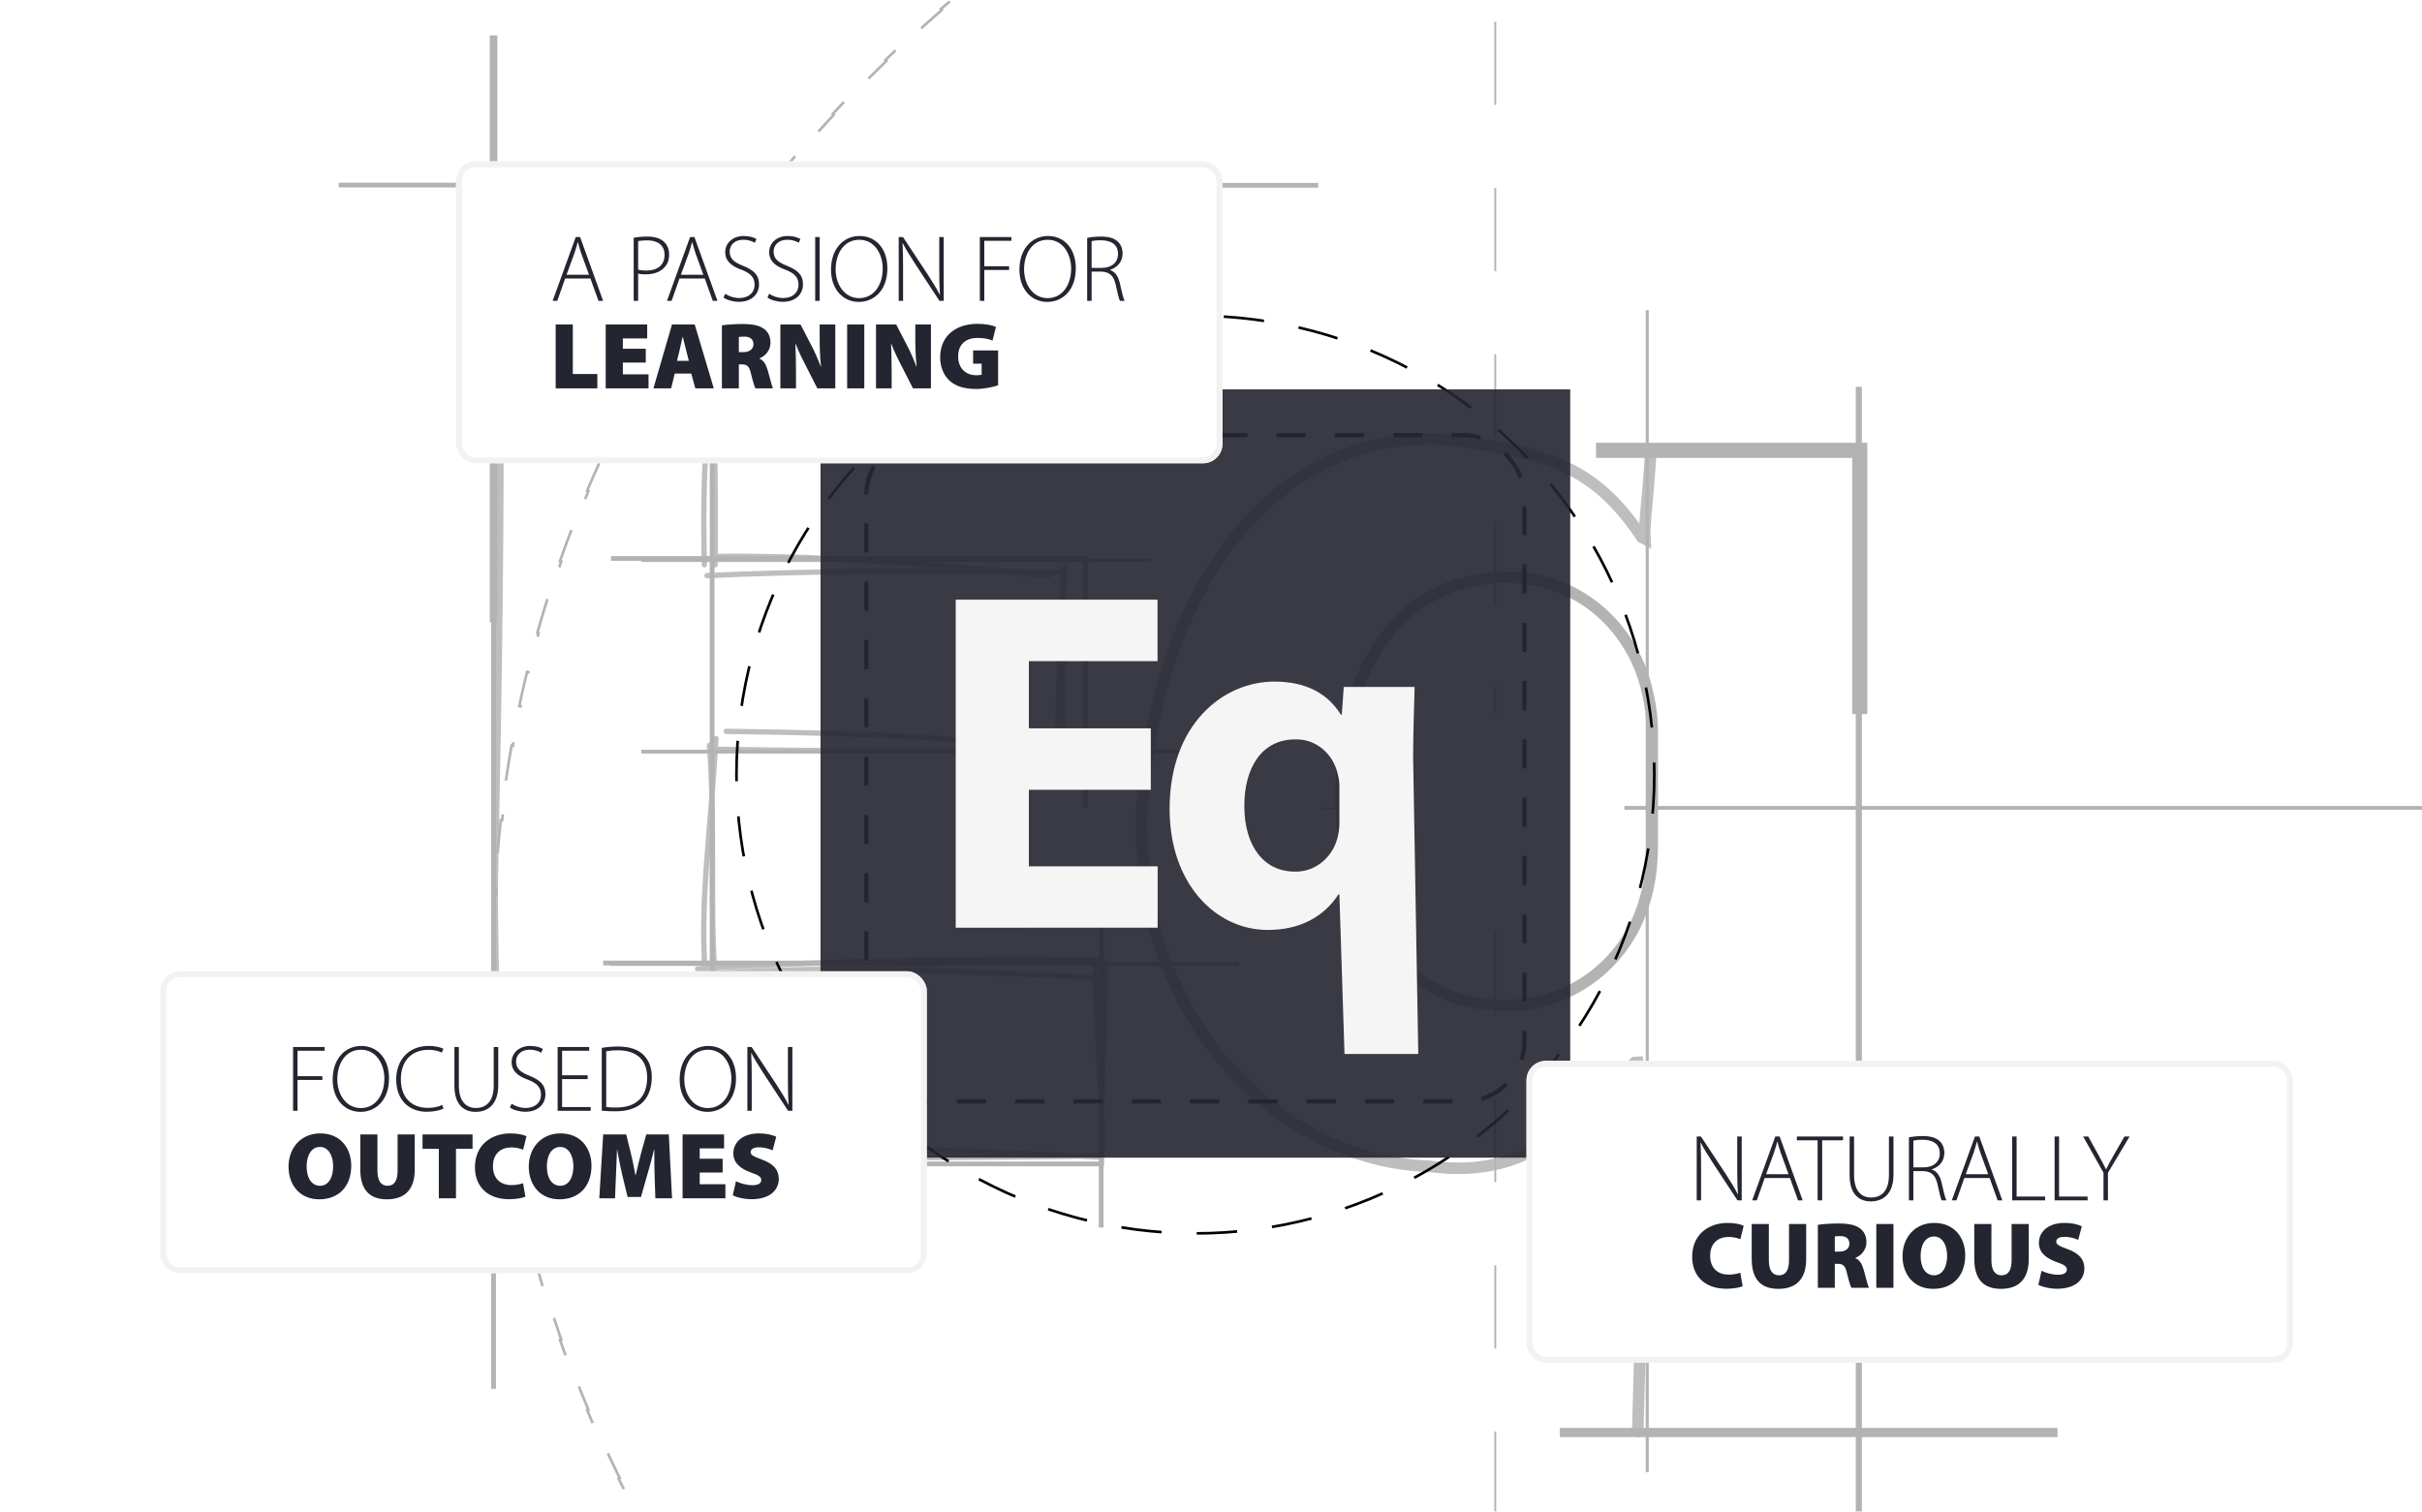 <svg width="1163" height="726" viewBox="0 0 1163 726" fill="none" xmlns="http://www.w3.org/2000/svg">
<g clip-path="url(#clip0_2729_212)">
<g opacity="0.3" clip-path="url(#clip1_2729_212)">
<g clip-path="url(#clip2_2729_212)">
<path d="M511.267 272.909C509.503 298.667 508.345 326.533 507.769 357.723M510.385 273.305C509.66 292.652 511.394 308.501 509.959 359.472M510.041 360.421C467.604 354.899 424.487 352.134 348.736 351.252M511.065 360.07C473.193 360.369 432.161 361.325 342.228 359.831M343.819 354.779C341.01 401.14 336.182 432.629 338.566 466.361M340.673 357.925C343.55 397.03 340.823 435.813 343.311 467.549M334.957 465.352C398.474 461.354 455.371 460.188 529.216 460.988M337.968 468.05C382.49 464.448 424.569 464.403 528.902 469.604M526.018 464.156C526.339 502.768 529.866 529.729 529.186 555.457M530.703 465.158C530.569 498.635 528.088 534.952 529.209 552.289M526.511 555.188C427.782 556.9 320.385 555.719 245.038 552.595M528.282 555.771C442.189 551.288 360.147 548.455 236.333 553.014M236.258 557.766C236.213 422.945 243.163 292.876 239.524 93.595M241.474 554.583C235.982 450.108 236.706 346.724 240.966 90.823M240.913 96.965C336.578 96.681 434.747 98.602 520.219 98.079M239.374 95.859C347.1 91.458 447.106 88.917 521.16 91.854M519.27 88.984C522.005 116.155 521.489 134.949 523.858 181.272M519.262 94.126C518.53 120.855 521.788 149.393 519.98 179.755M518.762 171.961C457.83 177.573 401.546 176.848 340.658 176.624M523.171 178.768C478.85 181.309 438.229 177.535 341.869 179.516M343.984 178.656C339.47 199.363 337.139 224.83 338.237 271.242M342.878 175.585C343.005 212.851 343.879 244.49 343.334 271.257M343.192 267.215C380.592 266.841 420.25 268.343 503.323 276.436M339.485 276.443C387.094 274.269 441.278 273.783 508.001 274.889" stroke="#242530" stroke-width="2.55" stroke-linecap="round"/>
<path d="M633 89H237V667" stroke="black" stroke-width="2.274"/>
<path d="M528.768 208.432L528.768 88.869L162.608 88.869" stroke="black" stroke-width="2.274"/>
<path d="M529 417L529 559L208 559" stroke="black" stroke-width="2.274"/>
<path d="M528.768 589.539L528.768 462.504L289.643 462.504" stroke="black" stroke-width="2.274"/>
<path d="M521.296 387.773L521.296 268.211L293.38 268.211" stroke="black" stroke-width="2.274"/>
<path d="M461.511 186.018L341.949 186.018L341.949 499.869" stroke="black" stroke-width="2.274"/>
<path d="M237 17L237 299" stroke="black" stroke-width="3.63"/>
<path d="M486 174L319 174" stroke="black" stroke-width="3.63"/>
<path d="M595 463L293 463" stroke="black" stroke-width="1.815"/>
<path d="M595 361L308 361" stroke="black" stroke-width="1.815"/>
<path d="M553 269L308 269" stroke="black" stroke-width="1.815"/>
<path d="M786.41 687.526C788.495 613.225 790.632 546.816 786.41 510.312C786.029 510.349 785.528 510.275 785.05 510.312C757.401 537.072 736.777 567.082 685.701 560.065C617.364 557.995 545.477 492.878 548.242 390.346C555.685 274.946 616.714 205.869 695.229 211.084C743.248 217.451 765.464 223.736 788.45 258.117C788.891 258.282 789.183 258.461 789.81 258.797C789.437 251.863 791.125 241.334 792.538 219.267" stroke="#242530" stroke-width="5.55" stroke-linecap="round"/>
<path d="M793.415 405.392V351.872C793.415 345.078 792.659 339.005 791.143 332.935C785.02 303.278 759.8 277.288 723.809 277.288C697.566 277.288 677.453 288.534 663.993 307.297C650.606 325.956 643.914 351.869 643.914 381.198C643.914 411.308 651.363 436.69 665.052 454.615C678.795 472.611 698.704 482.908 723.074 482.908C755.946 482.908 782.715 460.782 790.378 430.312C792.68 422.618 793.415 412.814 793.415 405.392Z" stroke="black" stroke-width="5.47"/>
<path d="M988 688H749" stroke="black" stroke-width="4.418"/>
<path d="M892.576 185.771L892.576 726.222" stroke="black" stroke-width="2.945"/>
<path d="M790.965 148.959L790.965 707.081" stroke="black" stroke-width="1.473"/>
<path d="M893.025 342.934L893.025 216.289L766.38 216.289" stroke="black" stroke-width="7.27"/>
<path d="M718 -309L718 343" stroke="black" stroke-width="0.908" stroke-dasharray="39.93 39.93"/>
<path d="M718 448L718 1226" stroke="black" stroke-width="0.908" stroke-dasharray="39.93 39.93"/>
<path d="M674.499 388.377L572.847 388.377" stroke="black" stroke-width="0.908" stroke-dasharray="39.93 39.93"/>
</g>
<path d="M1714.38 429.975C1714.64 435.559 1714.82 441.161 1714.92 446.781L1714.28 446.791L1714.29 447.426C1714.34 450.446 1714.36 453.47 1714.36 456.5C1714.36 459.529 1714.34 462.554 1714.29 465.573L1714.28 466.208L1714.92 466.218C1714.82 471.838 1714.64 477.441 1714.38 483.025L1713.75 482.994L1713.72 483.629C1713.43 489.666 1713.04 495.682 1712.56 501.676L1712.51 502.309L1713.14 502.36C1712.69 507.954 1712.15 513.529 1711.53 519.083L1710.9 519.012L1710.83 519.643C1710.15 525.649 1709.38 531.632 1708.51 537.588L1708.42 538.217L1709.05 538.308C1708.23 543.859 1707.34 549.387 1706.36 554.893L1705.74 554.781L1705.62 555.407C1704.56 561.353 1703.41 567.272 1702.16 573.163L1702.03 573.785L1702.65 573.916C1701.48 579.404 1700.23 584.868 1698.9 590.307L1698.28 590.155L1698.13 590.772C1696.69 596.63 1695.16 602.459 1693.54 608.257L1693.37 608.869L1693.98 609.04C1692.46 614.442 1690.87 619.817 1689.19 625.165L1688.59 624.975L1688.4 625.581C1686.59 631.331 1684.69 637.049 1682.7 642.734L1682.49 643.333L1683.09 643.543C1681.24 648.837 1679.31 654.102 1677.3 659.336L1676.7 659.108L1676.48 659.701C1674.31 665.324 1672.06 670.913 1669.72 676.466L1669.48 677.051L1670.06 677.298C1667.88 682.463 1665.62 687.597 1663.3 692.699L1662.72 692.435L1662.45 693.012C1659.95 698.489 1657.35 703.93 1654.68 709.331L1654.4 709.901L1654.97 710.183C1652.47 715.203 1649.91 720.19 1647.28 725.142L1646.72 724.844L1646.42 725.404C1643.58 730.717 1640.67 735.991 1637.67 741.224L1637.36 741.775L1637.91 742.09C1635.12 746.952 1632.26 751.778 1629.34 756.569L1628.79 756.237L1628.46 756.779C1625.32 761.911 1622.1 767.003 1618.8 772.051L1618.46 772.583L1618.99 772.93C1615.92 777.621 1612.78 782.275 1609.58 786.891L1609.06 786.529L1608.7 787.05C1605.26 791.989 1601.76 796.884 1598.18 801.734L1597.8 802.245L1598.31 802.622C1594.98 807.13 1591.58 811.599 1588.12 816.028L1587.62 815.637L1587.23 816.137C1583.52 820.872 1579.75 825.562 1575.9 830.205L1575.5 830.694L1575.98 831.099C1572.41 835.411 1568.77 839.682 1565.07 843.912L1564.59 843.494L1564.17 843.972C1560.21 848.496 1556.18 852.974 1552.08 857.404L1551.65 857.87L1552.12 858.301C1548.31 862.408 1544.45 866.474 1540.53 870.497L1540.07 870.053L1539.63 870.508C1535.43 874.815 1531.16 879.072 1526.83 883.28L1526.37 883.723L1526.82 884.178C1522.8 888.074 1518.73 891.927 1514.6 895.736L1514.17 895.269L1513.71 895.7C1509.28 899.781 1504.79 903.812 1500.24 907.792L1499.77 908.21L1500.18 908.688C1495.97 912.367 1491.71 916.002 1487.4 919.591L1486.99 919.103L1486.5 919.509C1481.87 923.359 1477.18 927.157 1472.43 930.902L1471.93 931.296L1472.32 931.794C1467.93 935.252 1463.49 938.664 1459.01 942.03L1458.63 941.521L1458.12 941.902C1453.3 945.512 1448.42 949.068 1443.5 952.571L1442.98 952.939L1443.35 953.456C1438.79 956.692 1434.18 959.881 1429.53 963.022L1429.18 962.496L1428.65 962.851C1423.66 966.217 1418.62 969.528 1413.53 972.784L1412.99 973.126L1413.33 973.661C1408.62 976.671 1403.86 979.633 1399.06 982.547L1398.73 982.004L1398.19 982.333C1393.04 985.451 1387.85 988.514 1382.61 991.52L1382.06 991.836L1382.37 992.387C1377.52 995.168 1372.62 997.9 1367.69 1000.58L1367.38 1000.02L1366.82 1000.33C1361.54 1003.2 1356.21 1006.01 1350.83 1008.76L1350.27 1009.05L1350.56 1009.62C1345.57 1012.17 1340.55 1014.66 1335.49 1017.11L1335.22 1016.54L1334.64 1016.82C1329.23 1019.43 1323.78 1021.99 1318.28 1024.49L1317.7 1024.76L1317.96 1025.33C1312.87 1027.65 1307.73 1029.91 1302.56 1032.13L1302.31 1031.54L1301.73 1031.79C1296.2 1034.15 1290.64 1036.46 1285.03 1038.7L1284.44 1038.94L1284.68 1039.53C1279.48 1041.61 1274.24 1043.63 1268.98 1045.61L1268.76 1045.02L1268.16 1045.24C1262.53 1047.35 1256.87 1049.39 1251.17 1051.38L1250.57 1051.59L1250.78 1052.19C1245.49 1054.03 1240.17 1055.82 1234.82 1057.56L1234.62 1056.95L1234.02 1057.15C1228.3 1059 1222.55 1060.79 1216.77 1062.52L1216.17 1062.7L1216.35 1063.31C1210.98 1064.91 1205.58 1066.46 1200.16 1067.96L1199.99 1067.35L1199.37 1067.51C1193.58 1069.11 1187.76 1070.64 1181.91 1072.11L1181.3 1072.27L1181.45 1072.88C1176.02 1074.25 1170.55 1075.56 1165.07 1076.81L1164.93 1076.19L1164.31 1076.34C1158.45 1077.67 1152.57 1078.95 1146.66 1080.16L1146.04 1080.29L1146.17 1080.91C1140.68 1082.03 1135.16 1083.1 1129.63 1084.12L1129.51 1083.49L1128.89 1083.61C1122.98 1084.69 1117.05 1085.71 1111.09 1086.66L1110.46 1086.76L1110.57 1087.39C1105.03 1088.27 1099.48 1089.1 1093.9 1089.88L1093.82 1089.25L1093.19 1089.34C1087.24 1090.16 1081.27 1090.92 1075.27 1091.62L1074.64 1091.7L1074.72 1092.33C1069.15 1092.97 1063.57 1093.56 1057.97 1094.1L1057.91 1093.47L1057.27 1093.53C1051.3 1094.09 1045.3 1094.6 1039.28 1095.04L1038.64 1095.09L1038.69 1095.72C1033.1 1096.13 1027.5 1096.48 1021.88 1096.78L1021.85 1096.15L1021.22 1096.18C1015.22 1096.5 1009.2 1096.75 1003.16 1096.94L1002.53 1096.96L1002.55 1097.59C996.955 1097.77 991.347 1097.88 985.723 1097.95L985.716 1097.31L985.081 1097.32C982.058 1097.35 979.031 1097.36 976 1097.36C972.969 1097.36 969.942 1097.35 966.92 1097.32L966.284 1097.31L966.278 1097.95C960.654 1097.88 955.045 1097.77 949.452 1097.59L949.472 1096.96L948.837 1096.94C942.801 1096.75 936.782 1096.5 930.784 1096.18L930.149 1096.15L930.116 1096.78C924.497 1096.48 918.896 1096.13 913.312 1095.72L913.358 1095.09L912.725 1095.04C906.704 1094.6 900.705 1094.09 894.727 1093.53L894.094 1093.47L894.034 1094.1C888.431 1093.56 882.848 1092.97 877.284 1092.33L877.357 1091.7L876.726 1091.62C870.732 1090.92 864.761 1090.16 858.814 1089.34L858.185 1089.25L858.097 1089.88C852.522 1089.1 846.968 1088.27 841.435 1087.39L841.536 1086.76L840.909 1086.66C834.951 1085.71 829.019 1084.69 823.113 1083.61L822.488 1083.49L822.374 1084.12C816.837 1083.1 811.324 1082.03 805.834 1080.91L805.961 1080.29L805.339 1080.16C799.43 1078.95 793.547 1077.67 787.694 1076.34L787.074 1076.19L786.933 1076.81C781.446 1075.56 775.985 1074.25 770.549 1072.88L770.704 1072.27L770.088 1072.11C764.237 1070.64 758.416 1069.11 752.626 1067.51L752.014 1067.35L751.845 1067.96C746.42 1066.46 741.023 1064.91 735.653 1063.31L735.835 1062.7L735.226 1062.52C729.446 1060.79 723.698 1059 717.984 1057.15L717.379 1056.95L717.184 1057.56C711.832 1055.82 706.51 1054.03 701.218 1052.19L701.427 1051.59L700.827 1051.38C695.129 1049.39 689.467 1047.35 683.84 1045.24L683.245 1045.02L683.023 1045.61C677.756 1043.63 672.522 1041.61 667.32 1039.53L667.556 1038.94L666.966 1038.7C661.363 1036.46 655.798 1034.15 650.272 1031.79L649.688 1031.54L649.438 1032.13C644.269 1029.91 639.135 1027.65 634.035 1025.33L634.298 1024.76L633.72 1024.49C628.224 1021.99 622.77 1019.43 617.357 1016.82L616.785 1016.54L616.508 1017.11C611.45 1014.66 606.428 1012.17 601.443 1009.62L601.733 1009.05L601.167 1008.76C595.793 1006.01 590.462 1003.2 585.176 1000.33L584.617 1000.02L584.315 1000.58C579.379 997.9 574.482 995.167 569.626 992.387L569.942 991.836L569.391 991.52C564.15 988.514 558.957 985.451 553.812 982.333L553.268 982.004L552.939 982.547C548.14 979.633 543.382 976.671 538.667 973.661L539.009 973.126L538.474 972.784C533.382 969.528 528.341 966.217 523.351 962.851L522.824 962.496L522.469 963.022C517.819 959.88 513.214 956.692 508.654 953.456L509.022 952.939L508.504 952.571C503.576 949.068 498.702 945.512 493.882 941.902L493.374 941.521L492.993 942.029C488.507 938.663 484.068 935.251 479.677 931.794L480.07 931.296L479.571 930.902C474.823 927.157 470.132 923.359 465.498 919.509L465.009 919.103L464.604 919.591C460.291 916.002 456.028 912.367 451.816 908.688L452.234 908.21L451.756 907.792C447.209 903.812 442.721 899.781 438.294 895.7L437.827 895.269L437.397 895.736C433.272 891.927 429.201 888.074 425.184 884.178L425.627 883.723L425.171 883.28C420.841 879.072 416.573 874.815 412.37 870.508L411.926 870.053L411.472 870.497C407.552 866.474 403.689 862.408 399.883 858.301L400.349 857.87L399.918 857.403C395.821 852.974 391.79 848.497 387.827 843.972L387.409 843.494L386.931 843.912C383.233 839.682 379.594 835.411 376.016 831.099L376.505 830.694L376.099 830.205C372.253 825.562 368.477 820.872 364.771 816.137L364.38 815.637L363.88 816.028C360.42 811.599 357.023 807.13 353.69 802.623L354.2 802.246L353.823 801.734C350.243 796.884 346.736 791.989 343.304 787.051L342.941 786.529L342.42 786.891C339.219 782.275 336.082 777.621 333.012 772.93L333.544 772.583L333.196 772.051C329.9 767.003 326.679 761.912 323.537 756.779L323.206 756.237L322.664 756.569C319.738 751.778 316.88 746.952 314.091 742.091L314.642 741.775L314.327 741.224C311.332 735.991 308.417 730.717 305.584 725.404L305.285 724.844L304.724 725.143C302.09 720.19 299.525 715.203 297.033 710.183L297.602 709.901L297.32 709.332C294.645 703.93 292.054 698.49 289.546 693.013L289.282 692.435L288.704 692.699C286.376 687.597 284.12 682.463 281.939 677.298L282.524 677.052L282.278 676.466C279.94 670.913 277.688 665.325 275.524 659.702L275.295 659.109L274.703 659.337C272.694 654.102 270.762 648.837 268.906 643.543L269.505 643.334L269.296 642.734C267.31 637.049 265.412 631.331 263.605 625.581L263.414 624.975L262.809 625.166C261.134 619.818 259.538 614.443 258.02 609.04L258.631 608.869L258.46 608.258C256.838 602.46 255.307 596.631 253.868 590.773L253.716 590.156L253.1 590.307C251.77 584.869 250.52 579.405 249.351 573.917L249.972 573.785L249.84 573.164C248.592 567.273 247.437 561.353 246.375 555.407L246.264 554.782L245.638 554.893C244.662 549.388 243.767 543.86 242.953 538.309L243.581 538.217L243.49 537.589C242.623 531.632 241.851 525.65 241.174 519.644L241.103 519.012L240.472 519.084C239.852 513.53 239.315 507.955 238.859 502.36L239.492 502.31L239.441 501.676C238.961 495.683 238.575 489.667 238.285 483.63L238.255 482.995L237.62 483.025C237.359 477.441 237.179 471.839 237.083 466.219L237.718 466.209L237.708 465.574C237.66 462.554 237.635 459.53 237.635 456.5C237.635 453.471 237.66 450.446 237.708 447.427L237.718 446.792L237.083 446.782C237.179 441.162 237.359 435.559 237.62 429.975L238.254 430.006L238.285 429.371C238.575 423.334 238.961 417.318 239.441 411.324L239.492 410.691L238.859 410.64C239.314 405.046 239.852 399.471 240.472 393.917L241.103 393.988L241.174 393.357C241.851 387.351 242.623 381.368 243.49 375.412L243.581 374.783L242.953 374.692C243.767 369.141 244.662 363.613 245.638 358.107L246.263 358.219L246.375 357.593C247.436 351.647 248.592 345.728 249.84 339.837L249.972 339.215L249.351 339.084C250.52 333.596 251.77 328.132 253.099 322.693L253.716 322.845L253.868 322.228C255.307 316.37 256.838 310.541 258.46 304.743L258.631 304.131L258.02 303.96C259.537 298.558 261.134 293.183 262.808 287.835L263.414 288.025L263.605 287.419C265.412 281.669 267.31 275.951 269.295 270.266L269.505 269.667L268.906 269.457C270.762 264.163 272.694 258.899 274.703 253.664L275.295 253.892L275.523 253.299C277.688 247.676 279.94 242.087 282.277 236.534L282.524 235.949L281.939 235.702C284.12 230.537 286.376 225.403 288.704 220.301L289.282 220.565L289.546 219.988C292.053 214.511 294.645 209.07 297.32 203.668L297.602 203.099L297.033 202.817C299.525 197.797 302.089 192.81 304.724 187.858L305.284 188.156L305.583 187.596C308.417 182.283 311.332 177.009 314.327 171.776L314.642 171.225L314.091 170.91C316.88 166.048 319.738 161.222 322.664 156.431L323.206 156.763L323.537 156.221C326.679 151.089 329.9 145.997 333.196 140.949L333.544 140.417L333.012 140.07C336.082 135.379 339.219 130.725 342.42 126.109L342.941 126.471L343.304 125.95C346.736 121.011 350.243 116.116 353.823 111.266L354.2 110.755L353.689 110.377C357.023 105.87 360.42 101.401 363.88 96.972L364.38 97.363L364.771 96.863C368.477 92.128 372.253 87.438 376.099 82.795L376.505 82.306L376.016 81.901C379.594 77.589 383.233 73.318 386.931 69.088L387.408 69.506L387.827 69.028C391.79 64.504 395.821 60.026 399.918 55.596L400.349 55.13L399.883 54.699C403.689 50.592 407.552 46.526 411.472 42.503L411.926 42.947L412.37 42.492C416.573 38.185 420.841 33.928 425.171 29.72L425.627 29.277L425.184 28.822C429.201 24.926 433.273 21.073 437.397 17.264L437.827 17.73L438.294 17.3C442.721 13.219 447.209 9.188 451.756 5.208L452.235 4.79L451.816 4.312C456.028 0.633 460.291 -3.002 464.604 -6.591L465.009 -6.103L465.498 -6.509C470.132 -10.359 474.823 -14.157 479.571 -17.902L480.07 -18.296L479.677 -18.794C484.068 -22.252 488.507 -25.664 492.993 -29.029L493.374 -28.521L493.882 -28.902C498.702 -32.512 503.576 -36.068 508.504 -39.571L509.022 -39.939L508.654 -40.456C513.214 -43.692 517.819 -46.881 522.469 -50.022L522.824 -49.496L523.351 -49.851C528.341 -53.217 533.382 -56.528 538.474 -59.784L539.009 -60.126L538.667 -60.661C543.382 -63.67 548.14 -66.633 552.939 -69.547L553.268 -69.004L553.812 -69.333C558.957 -72.451 564.151 -75.514 569.391 -78.52L569.942 -78.836L569.626 -79.387C574.482 -82.168 579.379 -84.9 584.314 -87.583L584.617 -87.025L585.176 -87.328C590.462 -90.196 595.793 -93.007 601.167 -95.761L601.733 -96.051L601.443 -96.616C606.428 -99.165 611.45 -101.665 616.508 -104.114L616.785 -103.543L617.357 -103.819C622.77 -106.435 628.224 -108.993 633.72 -111.493L634.298 -111.756L634.035 -112.334C639.135 -114.649 644.269 -116.914 649.438 -119.127L649.687 -118.543L650.272 -118.793C655.798 -121.155 661.363 -123.458 666.966 -125.702L667.556 -125.939L667.32 -126.528C672.522 -128.607 677.756 -130.635 683.022 -132.611L683.245 -132.016L683.84 -132.239C689.466 -134.345 695.129 -136.392 700.827 -138.38L701.427 -138.589L701.218 -139.189C706.51 -141.03 711.832 -142.819 717.183 -144.557L717.379 -143.952L717.984 -144.148C723.698 -145.998 729.446 -147.788 735.226 -149.518L735.835 -149.7L735.652 -150.309C741.022 -151.911 746.42 -153.461 751.845 -154.959L752.013 -154.346L752.626 -154.515C758.416 -156.108 764.237 -157.641 770.088 -159.112L770.704 -159.267L770.549 -159.883C775.984 -161.246 781.446 -162.556 786.933 -163.813L787.074 -163.194L787.693 -163.335C793.547 -164.672 799.429 -165.947 805.339 -167.16L805.961 -167.288L805.833 -167.91C811.323 -169.034 816.837 -170.104 822.374 -171.12L822.488 -170.495L823.113 -170.609C829.019 -171.688 834.951 -172.707 840.908 -173.663L841.535 -173.763L841.435 -174.39C846.967 -175.274 852.522 -176.104 858.097 -176.88L858.184 -176.251L858.813 -176.338C864.761 -177.161 870.732 -177.923 876.726 -178.622L877.357 -178.695L877.283 -179.326C882.847 -179.971 888.431 -180.562 894.033 -181.099L894.094 -180.466L894.726 -180.527C900.704 -181.095 906.704 -181.601 912.724 -182.044L913.358 -182.091L913.311 -182.724C918.895 -183.132 924.497 -183.485 930.115 -183.784L930.149 -183.149L930.783 -183.183C936.782 -183.497 942.8 -183.75 948.837 -183.939L949.472 -183.959L949.452 -184.594C955.045 -184.765 960.653 -184.883 966.277 -184.946L966.284 -184.311L966.919 -184.317C969.942 -184.349 972.969 -184.365 976 -184.365C979.031 -184.365 982.058 -184.349 985.08 -184.317L985.716 -184.311L985.722 -184.946C991.346 -184.883 996.955 -184.765 1002.55 -184.594L1002.53 -183.959L1003.16 -183.939C1009.2 -183.75 1015.22 -183.497 1021.22 -183.183L1021.85 -183.149L1021.88 -183.784C1027.5 -183.485 1033.1 -183.132 1038.69 -182.724L1038.64 -182.091L1039.28 -182.044C1045.3 -181.601 1051.3 -181.095 1057.27 -180.527L1057.91 -180.466L1057.97 -181.099C1063.57 -180.562 1069.15 -179.971 1074.72 -179.326L1074.64 -178.696L1075.27 -178.622C1081.27 -177.923 1087.24 -177.161 1093.19 -176.338L1093.82 -176.251L1093.9 -176.88C1099.48 -176.104 1105.03 -175.274 1110.56 -174.39L1110.46 -173.763L1111.09 -173.663C1117.05 -172.707 1122.98 -171.689 1128.89 -170.609L1129.51 -170.495L1129.63 -171.12C1135.16 -170.104 1140.68 -169.034 1146.17 -167.91L1146.04 -167.288L1146.66 -167.161C1152.57 -165.947 1158.45 -164.672 1164.31 -163.335L1164.93 -163.194L1165.07 -163.813C1170.55 -162.557 1176.02 -161.246 1181.45 -159.883L1181.3 -159.268L1181.91 -159.113C1187.76 -157.641 1193.58 -156.108 1199.37 -154.515L1199.99 -154.346L1200.15 -154.959C1205.58 -153.461 1210.98 -151.911 1216.35 -150.309L1216.17 -149.7L1216.77 -149.518C1222.55 -147.789 1228.3 -145.998 1234.02 -144.148L1234.62 -143.953L1234.82 -144.557C1240.17 -142.82 1245.49 -141.03 1250.78 -139.189L1250.57 -138.589L1251.17 -138.38C1256.87 -136.393 1262.53 -134.345 1268.16 -132.239L1268.75 -132.016L1268.98 -132.611C1274.24 -130.635 1279.48 -128.607 1284.68 -126.528L1284.44 -125.939L1285.03 -125.702C1290.64 -123.458 1296.2 -121.155 1301.73 -118.793L1302.31 -118.543L1302.56 -119.127C1307.73 -116.914 1312.87 -114.649 1317.96 -112.334L1317.7 -111.756L1318.28 -111.493C1323.78 -108.993 1329.23 -106.435 1334.64 -103.819L1335.22 -103.543L1335.49 -104.114C1340.55 -101.665 1345.57 -99.165 1350.56 -96.616L1350.27 -96.051L1350.83 -95.761C1356.21 -93.007 1361.54 -90.196 1366.82 -87.328L1367.38 -87.025L1367.69 -87.583C1372.62 -84.9 1377.52 -82.168 1382.37 -79.387L1382.06 -78.836L1382.61 -78.52C1387.85 -75.514 1393.04 -72.451 1398.19 -69.333L1398.73 -69.004L1399.06 -69.547C1403.86 -66.633 1408.62 -63.67 1413.33 -60.661L1412.99 -60.126L1413.53 -59.783C1418.62 -56.528 1423.66 -53.217 1428.65 -49.851L1429.18 -49.496L1429.53 -50.022C1434.18 -46.881 1438.79 -43.692 1443.35 -40.456L1442.98 -39.939L1443.5 -39.571C1448.42 -36.068 1453.3 -32.512 1458.12 -28.902L1458.63 -28.521L1459.01 -29.029C1463.49 -25.663 1467.93 -22.252 1472.32 -18.794L1471.93 -18.296L1472.43 -17.902C1477.18 -14.157 1481.87 -10.359 1486.5 -6.509L1486.99 -6.103L1487.4 -6.591C1491.71 -3.002 1495.97 0.633 1500.18 4.312L1499.77 4.79L1500.24 5.208C1504.79 9.188 1509.28 13.219 1513.71 17.3L1514.17 17.731L1514.6 17.264C1518.73 21.073 1522.8 24.926 1526.82 28.822L1526.37 29.277L1526.83 29.72C1531.16 33.928 1535.43 38.185 1539.63 42.492L1540.07 42.947L1540.53 42.503C1544.45 46.526 1548.31 50.592 1552.12 54.699L1551.65 55.13L1552.08 55.596C1556.18 60.026 1560.21 64.504 1564.17 69.028L1564.59 69.506L1565.07 69.088C1568.77 73.318 1572.41 77.589 1575.98 81.901L1575.5 82.306L1575.9 82.795C1579.75 87.438 1583.52 92.128 1587.23 96.863L1587.62 97.363L1588.12 96.972C1591.58 101.401 1594.98 105.87 1598.31 110.377L1597.8 110.754L1598.18 111.266C1601.76 116.116 1605.26 121.011 1608.7 125.949L1609.06 126.471L1609.58 126.109C1612.78 130.725 1615.92 135.379 1618.99 140.07L1618.46 140.417L1618.8 140.949C1622.1 145.997 1625.32 151.088 1628.46 156.221L1628.79 156.763L1629.34 156.431C1632.26 161.222 1635.12 166.048 1637.91 170.909L1637.36 171.225L1637.67 171.776C1640.67 177.009 1643.58 182.283 1646.42 187.596L1646.72 188.156L1647.28 187.857C1649.91 192.81 1652.47 197.797 1654.97 202.817L1654.4 203.099L1654.68 203.668C1657.35 209.07 1659.95 214.51 1662.45 219.987L1662.72 220.565L1663.3 220.301C1665.62 225.403 1667.88 230.537 1670.06 235.702L1669.48 235.949L1669.72 236.534C1672.06 242.087 1674.31 247.675 1676.48 253.298L1676.7 253.891L1677.3 253.663C1679.31 258.898 1681.24 264.163 1683.09 269.457L1682.49 269.666L1682.7 270.266C1684.69 275.951 1686.59 281.669 1688.4 287.419L1688.59 288.025L1689.19 287.834C1690.87 293.182 1692.46 298.557 1693.98 303.96L1693.37 304.131L1693.54 304.742C1695.16 310.54 1696.69 316.369 1698.13 322.227L1698.28 322.844L1698.9 322.693C1700.23 328.131 1701.48 333.595 1702.65 339.083L1702.03 339.215L1702.16 339.836C1703.41 345.727 1704.56 351.647 1705.62 357.593L1705.74 358.218L1706.36 358.107C1707.34 363.612 1708.23 369.14 1709.05 374.691L1708.42 374.783L1708.51 375.411C1709.38 381.368 1710.15 387.35 1710.83 393.356L1710.9 393.988L1711.53 393.916C1712.15 399.47 1712.69 405.045 1713.14 410.64L1712.51 410.69L1712.56 411.324C1713.04 417.317 1713.43 423.333 1713.72 429.37L1713.75 430.005L1714.38 429.975Z" stroke="black" stroke-width="1.271" stroke-linecap="square" stroke-dasharray="18.15 18.15"/>
<path d="M780 388H1569" stroke="black" stroke-width="1.802"/>
</g>
<circle cx="574" cy="372" r="220.365" stroke="black" stroke-width="1.271" stroke-linecap="square" stroke-dasharray="18.15 18.15"/>
<rect opacity="0.9" x="394" y="187" width="360" height="369" fill="#242530"/>
<rect x="416" y="209" width="316" height="320" rx="29" stroke="#242530" stroke-width="2" stroke-dasharray="14 14"/>
<path d="M643.151 394.804C643.19 397.409 642.876 400.006 642.218 402.514C640.941 407.257 638.236 411.41 634.527 414.324C630.819 417.237 626.317 418.745 621.726 418.612C606.815 418.612 597.497 406.244 597.497 387.105C597.494 368.658 605.88 355.115 621.947 355.115C626.676 354.94 631.312 356.547 635.056 359.657C638.8 362.767 641.415 367.186 642.451 372.15C642.929 373.972 643.165 375.858 643.151 377.752V394.804ZM644.315 343.218H643.85C637.334 332.717 626.616 327.344 611.937 327.344C587.484 327.344 561.623 347.649 561.623 388.512C561.623 424.694 583.988 446.628 608.676 446.628C624.044 446.628 635.469 440.56 642.683 429.585H643.148L645.613 506.194H681.027L678.562 364.224C678.562 352.321 679.019 340.889 679.262 329.914H645.247L644.315 343.218Z" fill="#F6F5F5"/>
<path d="M458.918 288.004V445.56H494.038V445.543H555.882V416.077H494.038V379.321H552.595V349.804H494.038V317.518H555.829V288.004H494.038H458.918Z" fill="#F6F5F5"/>
<g filter="url(#filter0_d_2729_212)">
<rect x="219" y="70" width="368" height="145" rx="9.376" fill="white"/>
<rect x="220.415" y="71.415" width="365.171" height="142.171" rx="7.961" stroke="#F3F2F2" stroke-width="2.829"/>
<path d="M283.513 126.265H271.369L267.593 137H265.365L276.463 106.343H278.555L289.608 137H287.38L283.513 126.265ZM272.051 124.446H282.831L279.101 114.212C278.373 112.074 277.964 110.527 277.509 108.799H277.418C276.963 110.573 276.463 112.165 275.826 114.121L272.051 124.446ZM304.287 137V106.707C306.061 106.343 308.244 106.115 310.837 106.115C314.476 106.115 317.251 107.025 318.933 108.708C320.389 110.118 321.299 112.119 321.299 114.712C321.299 117.35 320.525 119.306 319.161 120.807C317.205 123.081 313.885 124.264 310.155 124.264C308.79 124.264 307.517 124.219 306.425 123.9V137H304.287ZM306.425 108.299V121.99C307.517 122.308 308.836 122.445 310.337 122.445C315.795 122.445 319.115 119.761 319.115 114.894C319.115 110.073 315.613 107.935 310.746 107.935C308.745 107.935 307.244 108.117 306.425 108.299ZM338.416 126.265H326.271L322.496 137H320.267L331.366 106.343H333.458L344.511 137H342.282L338.416 126.265ZM326.954 124.446H337.734L334.004 114.212C333.276 112.074 332.867 110.527 332.412 108.799H332.321C331.866 110.573 331.366 112.165 330.729 114.121L326.954 124.446ZM347.42 135.408L348.239 133.589C349.967 134.771 352.378 135.635 354.971 135.635C359.519 135.635 362.34 133.043 362.34 129.267C362.34 125.811 360.566 123.809 356.154 122.081C351.196 120.352 348.239 117.805 348.239 113.62C348.239 109.117 351.969 105.842 357.154 105.842C360.02 105.842 362.203 106.616 363.249 107.298L362.431 109.117C361.612 108.526 359.656 107.662 357.018 107.662C352.06 107.662 350.377 110.846 350.377 113.256C350.377 116.668 352.333 118.396 356.745 120.125C361.794 122.172 364.477 124.446 364.477 129.04C364.477 133.498 361.293 137.455 354.743 137.455C352.105 137.455 349.012 136.591 347.42 135.408ZM368.52 135.408L369.338 133.589C371.067 134.771 373.478 135.635 376.07 135.635C380.619 135.635 383.439 133.043 383.439 129.267C383.439 125.811 381.665 123.809 377.253 122.081C372.295 120.352 369.338 117.805 369.338 113.62C369.338 109.117 373.068 105.842 378.254 105.842C381.119 105.842 383.302 106.616 384.349 107.298L383.53 109.117C382.711 108.526 380.755 107.662 378.117 107.662C373.159 107.662 371.476 110.846 371.476 113.256C371.476 116.668 373.432 118.396 377.844 120.125C382.893 122.172 385.577 124.446 385.577 129.04C385.577 133.498 382.393 137.455 375.843 137.455C373.205 137.455 370.112 136.591 368.52 135.408ZM391.438 106.343H393.576V137H391.438V106.343ZM412.768 105.842C420.501 105.842 426.096 111.846 426.096 121.353C426.096 132.179 419.5 137.5 412.404 137.5C404.854 137.5 399.032 131.542 399.032 121.99C399.032 111.937 405.081 105.842 412.768 105.842ZM412.632 107.662C404.854 107.662 401.26 114.758 401.26 121.899C401.26 128.813 405.263 135.681 412.541 135.681C419.819 135.681 423.867 129.085 423.867 121.489C423.867 115.03 420.319 107.662 412.632 107.662ZM433.642 137H431.549V106.343H433.596L445.559 124.446C448.015 128.267 449.789 131.132 451.29 134.089L451.381 134.043C451.063 129.904 451.017 126.402 451.017 121.58V106.343H453.155V137H451.108L439.418 119.17C437.144 115.622 435.052 112.392 433.46 109.254L433.369 109.299C433.596 113.075 433.642 116.395 433.642 121.489V137ZM470.505 137V106.343H485.652V108.162H472.643V120.352H484.56V122.172H472.643V137H470.505ZM503.251 105.842C510.983 105.842 516.578 111.846 516.578 121.353C516.578 132.179 509.983 137.5 502.887 137.5C495.336 137.5 489.514 131.542 489.514 121.99C489.514 111.937 495.564 105.842 503.251 105.842ZM503.114 107.662C495.336 107.662 491.743 114.758 491.743 121.899C491.743 128.813 495.746 135.681 503.023 135.681C510.301 135.681 514.349 129.085 514.349 121.489C514.349 115.03 510.801 107.662 503.114 107.662ZM522.032 137V106.752C523.897 106.343 526.535 106.115 528.627 106.115C532.63 106.115 535.132 106.979 536.906 108.662C538.225 109.936 539.043 111.983 539.043 114.121C539.043 118.26 536.587 120.898 533.039 122.126V122.217C535.496 122.99 537.042 125.31 537.77 128.722C538.816 133.498 539.407 135.772 540.044 137H537.77C537.315 136.09 536.633 133.407 535.814 129.54C534.904 125.128 532.994 123.127 528.946 122.945H524.17V137H522.032ZM524.17 108.299V121.171H529.037C533.767 121.171 536.86 118.533 536.86 114.485C536.86 109.8 533.403 107.889 528.582 107.889C526.489 107.889 524.943 108.117 524.17 108.299ZM266.82 179V148.343H275.053V172.132H286.834V179H266.82ZM310.092 159.987V166.628H299.084V172.268H311.411V179H290.851V148.343H310.774V155.029H299.084V159.987H310.092ZM331.914 171.904H323.999L322.271 179H313.765L322.68 148.343H333.597L342.739 179H333.869L331.914 171.904ZM325.091 165.809H330.776L329.366 160.305C328.912 158.577 328.32 156.075 327.865 154.256H327.774C327.32 156.075 326.865 158.622 326.41 160.351L325.091 165.809ZM346.642 179V148.752C348.962 148.388 352.464 148.115 356.558 148.115C361.243 148.115 364.609 148.752 366.929 150.481C368.885 151.982 369.976 154.165 369.976 157.167C369.976 160.988 367.111 163.717 364.7 164.581V164.763C366.747 165.627 367.838 167.583 368.612 170.221C369.567 173.36 370.568 177.817 371.159 179H362.744C362.289 178.09 361.516 175.725 360.606 171.95C359.787 168.265 358.65 167.492 356.103 167.492H354.784V179H346.642ZM354.784 154.347V161.624H356.922C360.015 161.624 361.789 160.078 361.789 157.804C361.789 155.484 360.288 154.21 357.559 154.165C356.012 154.165 355.193 154.256 354.784 154.347ZM382.22 179H374.715V148.343H384.404L389.271 157.758C390.954 160.806 392.728 164.899 394.092 168.493H394.229C393.774 164.445 393.592 160.169 393.592 155.575V148.343H401.097V179H392.455L387.269 168.811C385.541 165.536 383.539 161.443 382.084 157.713H381.947C382.129 161.852 382.22 166.491 382.22 171.449V179ZM406.786 148.343H415.019V179H406.786V148.343ZM428.15 179H420.645V148.343H430.334L435.2 157.758C436.883 160.806 438.657 164.899 440.022 168.493H440.158C439.704 164.445 439.522 160.169 439.522 155.575V148.343H447.027V179H438.384L433.199 168.811C431.471 165.536 429.469 161.443 428.014 157.713H427.877C428.059 161.852 428.15 166.491 428.15 171.449V179ZM479.28 160.806V177.544C477.005 178.318 472.73 179.318 468.727 179.318C462.677 179.318 458.584 177.817 455.809 175.179C452.943 172.45 451.442 168.493 451.442 164.081C451.488 153.437 459.402 148.024 469.364 148.024C473.503 148.024 476.641 148.752 478.233 149.525L476.596 156.075C474.867 155.347 472.821 154.802 469.318 154.802C464.269 154.802 460.085 157.44 460.085 163.671C460.085 169.403 463.769 172.723 468.818 172.723C469.91 172.723 471.001 172.587 471.365 172.45V167.174H467.271V160.806H479.28Z" fill="#232530"/>
</g>
<g filter="url(#filter1_d_2729_212)">
<rect x="733" y="502" width="368" height="145" rx="9.376" fill="white"/>
<rect x="734.415" y="503.415" width="365.171" height="142.171" rx="7.961" stroke="#F3F2F2" stroke-width="2.829"/>
<path d="M816.822 569H814.73V538.343H816.777L828.739 556.446C831.196 560.267 832.97 563.132 834.471 566.089L834.562 566.043C834.243 561.904 834.198 558.402 834.198 553.58V538.343H836.335V569H834.289L822.599 551.17C820.325 547.622 818.232 544.392 816.64 541.254L816.549 541.299C816.777 545.075 816.822 548.395 816.822 553.489V569ZM859.519 558.265H847.375L843.599 569H841.371L852.469 538.343H854.561L865.614 569H863.386L859.519 558.265ZM848.057 556.446H858.837L855.107 546.212C854.379 544.074 853.97 542.527 853.515 540.799H853.424C852.969 542.573 852.469 544.165 851.832 546.121L848.057 556.446ZM872.788 569V540.162H862.827V538.343H884.978V540.162H874.972V569H872.788ZM888.155 538.343H890.293V556.855C890.293 564.633 893.932 567.635 898.481 567.635C903.53 567.635 907.032 564.36 907.032 556.855V538.343H909.215V556.628C909.215 566.043 904.121 569.5 898.344 569.5C892.977 569.5 888.155 566.362 888.155 556.992V538.343ZM916.628 569V538.752C918.493 538.343 921.131 538.115 923.224 538.115C927.226 538.115 929.728 538.979 931.502 540.662C932.821 541.936 933.64 543.983 933.64 546.121C933.64 550.26 931.184 552.898 927.636 554.126V554.217C930.092 554.99 931.639 557.31 932.366 560.722C933.413 565.498 934.004 567.772 934.641 569H932.366C931.911 568.09 931.229 565.407 930.41 561.54C929.501 557.128 927.59 555.127 923.542 554.945H918.766V569H916.628ZM918.766 540.299V553.171H923.633C928.364 553.171 931.457 550.533 931.457 546.485C931.457 541.8 928 539.889 923.178 539.889C921.086 539.889 919.539 540.117 918.766 540.299ZM955.377 558.265H943.232L939.457 569H937.228L948.326 538.343H950.419L961.472 569H959.243L955.377 558.265ZM943.914 556.446H954.694L950.965 546.212C950.237 544.074 949.827 542.527 949.373 540.799H949.282C948.827 542.573 948.326 544.165 947.69 546.121L943.914 556.446ZM966.201 569V538.343H968.338V567.181H982.03V569H966.201ZM986.589 569V538.343H988.727V567.181H1002.42V569H986.589ZM1012.2 569H1010.07V555.718L1000.29 538.343H1002.74L1007.79 547.485C1009.07 549.896 1010.2 551.852 1011.25 554.081H1011.34C1012.3 551.988 1013.52 549.851 1014.89 547.44L1020.12 538.343H1022.58L1012.2 555.764V569ZM835.653 603.768L836.79 610.227C835.608 610.773 832.742 611.455 829.058 611.455C817.595 611.455 812.547 604.314 812.547 596.172C812.547 585.346 820.461 579.842 829.604 579.842C833.152 579.842 836.017 580.525 837.291 581.207L835.699 587.666C834.334 587.12 832.469 586.574 830.013 586.574C825.282 586.574 821.189 589.349 821.189 595.626C821.189 601.221 824.509 604.677 830.149 604.677C832.151 604.677 834.38 604.268 835.653 603.768ZM841.137 580.343H849.37V597.718C849.37 602.358 850.962 604.996 854.191 604.996C857.466 604.996 859.058 602.585 859.058 597.718V580.343H867.291V597.263C867.291 606.724 862.561 611.5 853.964 611.5C845.549 611.5 841.137 606.906 841.137 597.036V580.343ZM872.898 611V580.752C875.218 580.388 878.72 580.115 882.814 580.115C887.499 580.115 890.865 580.752 893.185 582.481C895.141 583.982 896.232 586.165 896.232 589.167C896.232 592.988 893.367 595.717 890.956 596.581V596.763C893.003 597.627 894.094 599.583 894.868 602.221C895.823 605.36 896.824 609.817 897.415 611H889C888.545 610.09 887.772 607.725 886.862 603.95C886.043 600.265 884.906 599.492 882.359 599.492H881.04V611H872.898ZM881.04 586.347V593.624H883.178C886.271 593.624 888.045 592.078 888.045 589.804C888.045 587.484 886.544 586.21 883.815 586.165C882.268 586.165 881.449 586.256 881.04 586.347ZM900.971 580.343H909.204V611H900.971V580.343ZM928.794 579.842C938.665 579.842 943.668 587.166 943.668 595.353C943.668 605.223 937.755 611.5 928.294 611.5C918.787 611.5 913.557 604.359 913.557 595.853C913.557 586.938 919.424 579.842 928.794 579.842ZM928.658 586.347C924.746 586.347 922.244 590.077 922.244 595.717C922.244 601.448 924.746 604.996 928.703 604.996C932.661 604.996 934.98 601.13 934.98 595.626C934.98 590.35 932.615 586.347 928.658 586.347ZM948.011 580.343H956.243V597.718C956.243 602.358 957.835 604.996 961.065 604.996C964.34 604.996 965.932 602.585 965.932 597.718V580.343H974.165V597.263C974.165 606.724 969.434 611.5 960.837 611.5C952.423 611.5 948.011 606.906 948.011 597.036V580.343ZM978.771 609.59L980.317 602.813C982.182 603.768 985.23 604.723 988.277 604.723C991.098 604.723 992.462 603.768 992.462 602.221C992.462 600.72 991.098 599.856 987.641 598.673C982.455 596.854 979.044 593.988 979.044 589.44C979.044 584.027 983.592 579.842 991.325 579.842C995.009 579.842 997.602 580.525 999.649 581.434L997.92 587.984C996.601 587.393 994.327 586.529 991.234 586.529C988.732 586.529 987.368 587.438 987.368 588.803C987.368 590.35 989.005 590.986 992.871 592.442C998.375 594.443 1000.88 597.4 1000.88 601.675C1000.88 606.952 996.738 611.455 987.777 611.455C984.093 611.455 980.499 610.5 978.771 609.59Z" fill="#232530"/>
</g>
<g filter="url(#filter2_d_2729_212)">
<rect x="77" y="459" width="368" height="145" rx="9.376" fill="white"/>
<rect x="78.415" y="460.415" width="365.171" height="142.171" rx="7.961" stroke="#F3F2F2" stroke-width="2.829"/>
<path d="M140.73 526V495.343H155.877V497.162H142.868V509.352H154.785V511.172H142.868V526H140.73ZM173.476 494.842C181.208 494.842 186.803 500.846 186.803 510.353C186.803 521.179 180.207 526.5 173.112 526.5C165.561 526.5 159.739 520.542 159.739 510.99C159.739 500.937 165.788 494.842 173.476 494.842ZM173.339 496.662C165.561 496.662 161.968 503.758 161.968 510.899C161.968 517.813 165.97 524.681 173.248 524.681C180.526 524.681 184.574 518.085 184.574 510.489C184.574 504.03 181.026 496.662 173.339 496.662ZM212.361 523.18L212.998 524.908C211.451 525.727 208.495 526.455 204.765 526.455C197.351 526.455 190.255 521.724 190.255 510.853C190.255 501.756 196.123 494.842 205.766 494.842C209.678 494.842 211.952 495.707 212.907 496.207L212.179 498.026C210.633 497.253 208.404 496.707 205.811 496.707C197.533 496.707 192.484 502.075 192.484 510.899C192.484 519.223 197.26 524.59 205.447 524.59C208.086 524.59 210.633 524.044 212.361 523.18ZM218.198 495.343H220.335V513.855C220.335 521.633 223.974 524.635 228.523 524.635C233.572 524.635 237.074 521.36 237.074 513.855V495.343H239.257V513.628C239.257 523.043 234.163 526.5 228.386 526.5C223.019 526.5 218.198 523.362 218.198 513.992V495.343ZM244.851 524.408L245.67 522.589C247.398 523.771 249.809 524.635 252.402 524.635C256.95 524.635 259.77 522.043 259.77 518.267C259.77 514.811 257.996 512.809 253.584 511.081C248.626 509.352 245.67 506.805 245.67 502.62C245.67 498.117 249.4 494.842 254.585 494.842C257.451 494.842 259.634 495.616 260.68 496.298L259.861 498.117C259.043 497.526 257.087 496.662 254.449 496.662C249.491 496.662 247.808 499.846 247.808 502.256C247.808 505.668 249.764 507.396 254.176 509.125C259.225 511.172 261.908 513.446 261.908 518.04C261.908 522.498 258.724 526.455 252.174 526.455C249.536 526.455 246.443 525.591 244.851 524.408ZM282.189 508.943V510.762H269.908V524.181H283.644V526H267.77V495.343H282.916V497.162H269.908V508.943H282.189ZM288.958 525.955V495.752C291.278 495.388 293.916 495.115 296.781 495.115C302.376 495.115 306.606 496.616 309.154 499.3C311.61 501.847 312.974 505.259 312.974 509.898C312.974 514.401 311.746 518.495 308.972 521.542C306.242 524.499 301.648 526.227 295.735 526.227C293.37 526.227 291.141 526.182 288.958 525.955ZM291.096 497.39V524.181C292.369 524.363 294.143 524.408 296.054 524.408C305.879 524.408 310.746 518.904 310.746 510.035C310.791 502.256 306.47 496.935 296.645 496.935C294.28 496.935 292.415 497.162 291.096 497.39ZM340.093 494.842C347.826 494.842 353.421 500.846 353.421 510.353C353.421 521.179 346.825 526.5 339.729 526.5C332.179 526.5 326.357 520.542 326.357 510.99C326.357 500.937 332.406 494.842 340.093 494.842ZM339.957 496.662C332.179 496.662 328.585 503.758 328.585 510.899C328.585 517.813 332.588 524.681 339.866 524.681C347.144 524.681 351.192 518.085 351.192 510.489C351.192 504.03 347.644 496.662 339.957 496.662ZM360.967 526H358.874V495.343H360.921L372.884 513.446C375.34 517.267 377.114 520.132 378.615 523.089L378.706 523.043C378.388 518.904 378.342 515.402 378.342 510.58V495.343H380.48V526H378.433L366.743 508.17C364.469 504.622 362.377 501.392 360.785 498.254L360.694 498.299C360.921 502.075 360.967 505.395 360.967 510.489V526ZM153.784 536.842C163.655 536.842 168.658 544.166 168.658 552.353C168.658 562.223 162.745 568.5 153.284 568.5C143.777 568.5 138.547 561.359 138.547 552.853C138.547 543.938 144.414 536.842 153.784 536.842ZM153.648 543.347C149.736 543.347 147.234 547.077 147.234 552.717C147.234 558.448 149.736 561.996 153.693 561.996C157.65 561.996 159.97 558.13 159.97 552.626C159.97 547.35 157.605 543.347 153.648 543.347ZM173 537.343H181.233V554.718C181.233 559.358 182.825 561.996 186.055 561.996C189.33 561.996 190.922 559.585 190.922 554.718V537.343H199.155V554.263C199.155 563.724 194.424 568.5 185.827 568.5C177.413 568.5 173 563.906 173 554.036V537.343ZM210.72 568V544.211H202.897V537.343H226.913V544.211H218.953V568H210.72ZM251.159 560.768L252.296 567.227C251.113 567.773 248.248 568.455 244.563 568.455C233.101 568.455 228.052 561.314 228.052 553.172C228.052 542.346 235.966 536.842 245.109 536.842C248.657 536.842 251.523 537.525 252.796 538.207L251.204 544.666C249.84 544.12 247.975 543.574 245.518 543.574C240.788 543.574 236.694 546.349 236.694 552.626C236.694 558.221 240.015 561.677 245.655 561.677C247.656 561.677 249.885 561.268 251.159 560.768ZM269.142 536.842C279.012 536.842 284.016 544.166 284.016 552.353C284.016 562.223 278.102 568.5 268.641 568.5C259.135 568.5 253.904 561.359 253.904 552.853C253.904 543.938 259.772 536.842 269.142 536.842ZM269.005 543.347C265.094 543.347 262.592 547.077 262.592 552.717C262.592 558.448 265.094 561.996 269.051 561.996C273.008 561.996 275.328 558.13 275.328 552.626C275.328 547.35 272.963 543.347 269.005 543.347ZM314.694 568L314.33 557.038C314.239 553.536 314.148 549.442 314.194 544.666H314.057C313.102 548.714 311.829 553.308 310.828 556.674L307.78 567.363H301.367L298.774 556.72C298.001 553.399 297.046 548.851 296.364 544.666H296.273C296.091 548.987 295.909 553.536 295.772 557.038L295.317 568H287.767L289.632 537.343H300.685L302.732 545.576C303.55 548.987 304.46 553.081 305.097 556.811H305.279C306.143 553.081 307.144 548.76 308.053 545.53L310.328 537.343H321.153L322.7 568H314.694ZM347 548.987V555.628H335.992V561.268H348.319V568H327.759V537.343H347.682V544.029H335.992V548.987H347ZM351.856 566.59L353.402 559.813C355.267 560.768 358.315 561.723 361.362 561.723C364.182 561.723 365.547 560.768 365.547 559.221C365.547 557.72 364.182 556.856 360.725 555.673C355.54 553.854 352.129 550.988 352.129 546.44C352.129 541.027 356.677 536.842 364.41 536.842C368.094 536.842 370.687 537.525 372.734 538.434L371.005 544.984C369.686 544.393 367.412 543.529 364.319 543.529C361.817 543.529 360.452 544.438 360.452 545.803C360.452 547.35 362.09 547.986 365.956 549.442C371.46 551.443 373.962 554.4 373.962 558.675C373.962 563.952 369.822 568.455 360.862 568.455C357.177 568.455 353.584 567.5 351.856 566.59Z" fill="#232530"/>
</g>
</g>
<defs>
<filter id="filter0_d_2729_212" x="182.612" y="41.113" width="440.776" height="217.776" filterUnits="userSpaceOnUse" color-interpolation-filters="sRGB">
<feFlood flood-opacity="0" result="BackgroundImageFix"/>
<feColorMatrix in="SourceAlpha" type="matrix" values="0 0 0 0 0 0 0 0 0 0 0 0 0 0 0 0 0 0 127 0" result="hardAlpha"/>
<feOffset dy="7.501"/>
<feGaussianBlur stdDeviation="18.194"/>
<feComposite in2="hardAlpha" operator="out"/>
<feColorMatrix type="matrix" values="0 0 0 0 0 0 0 0 0 0 0 0 0 0 0 0 0 0 0.1 0"/>
<feBlend mode="normal" in2="BackgroundImageFix" result="effect1_dropShadow_2729_212"/>
<feBlend mode="normal" in="SourceGraphic" in2="effect1_dropShadow_2729_212" result="shape"/>
</filter>
<filter id="filter1_d_2729_212" x="696.612" y="473.113" width="440.776" height="217.776" filterUnits="userSpaceOnUse" color-interpolation-filters="sRGB">
<feFlood flood-opacity="0" result="BackgroundImageFix"/>
<feColorMatrix in="SourceAlpha" type="matrix" values="0 0 0 0 0 0 0 0 0 0 0 0 0 0 0 0 0 0 127 0" result="hardAlpha"/>
<feOffset dy="7.501"/>
<feGaussianBlur stdDeviation="18.194"/>
<feComposite in2="hardAlpha" operator="out"/>
<feColorMatrix type="matrix" values="0 0 0 0 0 0 0 0 0 0 0 0 0 0 0 0 0 0 0.1 0"/>
<feBlend mode="normal" in2="BackgroundImageFix" result="effect1_dropShadow_2729_212"/>
<feBlend mode="normal" in="SourceGraphic" in2="effect1_dropShadow_2729_212" result="shape"/>
</filter>
<filter id="filter2_d_2729_212" x="40.612" y="430.113" width="440.776" height="217.776" filterUnits="userSpaceOnUse" color-interpolation-filters="sRGB">
<feFlood flood-opacity="0" result="BackgroundImageFix"/>
<feColorMatrix in="SourceAlpha" type="matrix" values="0 0 0 0 0 0 0 0 0 0 0 0 0 0 0 0 0 0 127 0" result="hardAlpha"/>
<feOffset dy="7.501"/>
<feGaussianBlur stdDeviation="18.194"/>
<feComposite in2="hardAlpha" operator="out"/>
<feColorMatrix type="matrix" values="0 0 0 0 0 0 0 0 0 0 0 0 0 0 0 0 0 0 0.1 0"/>
<feBlend mode="normal" in2="BackgroundImageFix" result="effect1_dropShadow_2729_212"/>
<feBlend mode="normal" in="SourceGraphic" in2="effect1_dropShadow_2729_212" result="shape"/>
</filter>
<clipPath id="clip0_2729_212">
<rect width="1163" height="726" fill="white"/>
</clipPath>
<clipPath id="clip1_2729_212">
<rect width="1815" height="1159" fill="white" transform="translate(-273 -93)"/>
</clipPath>
<clipPath id="clip2_2729_212">
<rect width="1565" height="1129" fill="white" transform="translate(-249 -230)"/>
</clipPath>
</defs>
</svg>

